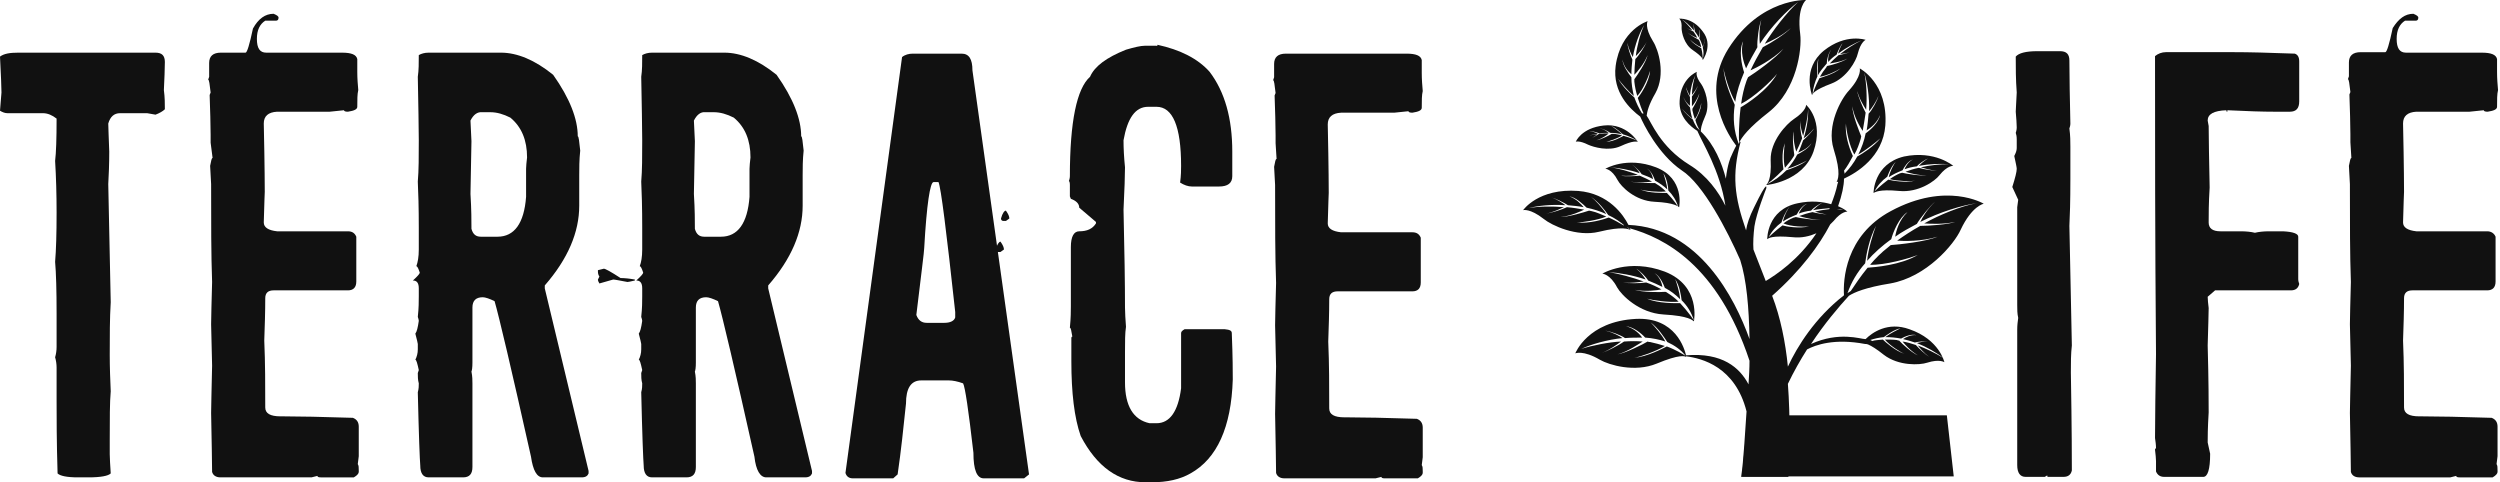 <?xml version="1.0" encoding="utf-8"?>
<!-- Generator: Adobe Illustrator 22.1.0, SVG Export Plug-In . SVG Version: 6.00 Build 0)  -->
<!DOCTYPE svg PUBLIC "-//W3C//DTD SVG 1.1//EN" "http://www.w3.org/Graphics/SVG/1.1/DTD/svg11.dtd">
<svg version="1.1" id="レイヤー_1" xmlns="http://www.w3.org/2000/svg" xmlns:xlink="http://www.w3.org/1999/xlink" x="0px"
	 y="0px" viewBox="0 0 508 98" width="508" height="98" style="enable-background:new 0 0 508 98;" xml:space="preserve">
<style type="text/css">
	.st0{fill:#111111;}
</style>
<g>
	<path class="st0" d="M3.7,10.7h27.9c1.3,0,1.9,0.6,1.9,1.9c0,1.5-0.1,3.4-0.2,5.7c0.2,1.5,0.2,2.8,0.2,3.9
		c-0.4,0.4-1.1,0.8-1.9,1.1L29.9,23h-5.5c-1.2,0-2,0.7-2.4,2.1c0,0.8,0.1,2.7,0.2,5.7c0,2.6-0.1,4.8-0.2,6.6l0.5,24
		c-0.2,3.3-0.2,6.9-0.2,10.7c0,2.6,0.1,5.1,0.2,7.4c-0.2,2.3-0.2,5.6-0.2,9.9v2.9c0,0.9,0.1,2.2,0.2,3.9C22,96.7,20.5,97,18,97h-2.2
		c-2.2,0-3.6-0.3-4.1-0.8c-0.2-6.6-0.2-11.5-0.2-14.9v-6.6c0-0.7-0.1-1.4-0.3-2.1c0.2-0.7,0.3-1.4,0.3-2.1v-6.8
		c0-4.7-0.1-8.2-0.3-10.5c0.2-2.4,0.3-5.7,0.3-10c0-3.7-0.1-7.2-0.3-10.5c0.2-1.6,0.3-4.5,0.3-8.6C10.6,23.4,9.7,23,8.7,23H1.5
		c-0.5,0-1-0.2-1.5-0.5l0.3-3.7c0-0.9-0.1-3.4-0.3-7.3C0.8,10.9,2,10.7,3.7,10.7z"/>
	<path class="st0" d="M55.6,2.8c0.7,0.3,1,0.5,1,0.8c0,0.4-0.2,0.6-0.5,0.6h-2.2c-1.1,0.7-1.7,1.9-1.7,3.7c0,1.9,0.6,2.8,1.9,2.8
		h15.4c1.9,0,2.9,0.4,3.1,1.3v2.6c0,1.3,0.1,2.6,0.2,3.7c-0.2,0.8-0.2,2-0.2,3.4c0,0.5-0.6,0.8-1.9,1c-0.5,0-0.8-0.1-0.8-0.3
		L67,22.7H56.3c-1.8,0.1-2.7,0.9-2.7,2.4c0.2,9,0.2,13.7,0.2,13.9c0,0.1-0.1,2.2-0.2,6.2c0,1,0.9,1.6,2.7,1.8h14.4
		c0.9,0,1.4,0.4,1.7,1.1v9.1c0,1.2-0.6,1.8-1.7,1.8H55.6c-1.1,0-1.7,0.5-1.7,1.6c0,2.8-0.1,5.7-0.2,8.6c0.2,4.6,0.2,9.1,0.2,13.6
		c0,1.2,1,1.8,3.1,1.8h0.5c3.2,0,7.9,0.1,14.2,0.3c0.8,0.3,1.2,0.9,1.2,1.8v6l-0.2,1.6c0.2,0.3,0.2,0.7,0.2,1.3v0.3
		c0,0.3-0.3,0.7-1,1.1h-6.7c-0.5,0-0.7-0.1-0.7-0.3L63.3,97H44.8c-0.9,0-1.5-0.4-1.7-1.1c0-2.1-0.1-6.1-0.2-12
		c0-1.4,0.1-4.6,0.2-9.6l-0.2-8.4c0-1.6,0.1-4.5,0.2-8.6c-0.2-5.5-0.2-12.1-0.2-19.9l-0.2-3.7c0.2-1,0.3-1.6,0.5-1.6L42.8,29v-1.6
		c0-2.2-0.1-4.9-0.2-8.1l0.2-0.5c-0.2-1.7-0.3-2.6-0.5-2.6l0.2-0.6v-2.8c0-1.4,0.8-2.1,2.4-2.1h5c0.3,0,0.8-1.6,1.5-4.9
		C52.5,3.8,53.9,2.8,55.6,2.8z"/>
	<path class="st0" d="M87.1,10.7h14.7c3.3,0,6.9,1.5,10.6,4.5c3.4,4.8,5,9,5,12.5c0.2,0,0.3,1,0.5,2.9c-0.2,1.9-0.2,3.6-0.2,5v6.2
		c0,5.4-2.3,10.8-7,16.2v0.6l8.9,37.1v0.5c-0.2,0.5-0.6,0.8-1.4,0.8h-7.9c-1.2,0-2-1.4-2.4-4.2c-4-17.9-6.5-28.5-7.4-31.6
		c-1-0.5-1.9-0.8-2.4-0.8c-1.4,0-2.1,0.7-2.1,2.1v11.2c0,1-0.1,1.6-0.2,1.8c0.2,1,0.2,1.8,0.2,2.4v17c0,1.4-0.6,2.1-1.9,2.1h-7
		c-1.1,0-1.7-0.8-1.7-2.4c-0.1-1.2-0.3-6.1-0.5-14.9c0.2-0.7,0.2-1.3,0.2-1.8c-0.2-0.7-0.2-1.4-0.2-2.1l0.2-0.6
		c-0.3-1.4-0.5-2.1-0.7-2.1c0.3-0.6,0.5-1.3,0.5-2.1v-1.1c0-0.2-0.2-0.9-0.5-2.1c0.3-0.4,0.5-1.2,0.7-2.6c0-0.2-0.1-0.5-0.2-0.8
		c0.2-1.8,0.2-3.2,0.2-4.2v-1.6c0-1.1-0.4-1.6-1.2-1.6c1-0.9,1.4-1.4,1.4-1.6c-0.3-0.9-0.5-1.3-0.7-1.3c0.3-0.8,0.5-1.9,0.5-3.4
		v-4.4c0-4.2-0.1-7.3-0.2-9.4c0.2-2.3,0.2-5.1,0.2-8.4c0-2.7-0.1-7-0.2-12.9c0.2-1.3,0.2-2.8,0.2-4.4C85.6,10.9,86.3,10.7,87.1,10.7
		z M95.6,24.5l0.2,4.2c0,1-0.1,4.5-0.2,10.7c0.2,3.2,0.2,5.6,0.2,7.1c0.3,1.1,0.9,1.6,1.9,1.6h3.4c3.4,0,5.4-2.7,5.8-8.1v-5.7
		c0-0.6,0.1-1.4,0.2-2.3c0-3.5-1.1-6.2-3.4-8.1c-1.4-0.7-2.7-1.1-4.1-1.1H98C97,22.7,96.2,23.3,95.6,24.5z"/>
	<path class="st0" d="M122.7,54.6c0.3,0,1.4,0.6,3.4,1.9c0.8,0,1.8,0.1,2.9,0.3V57c-0.9,0.2-1.3,0.3-1.5,0.3
		c-1.6-0.3-2.6-0.5-2.9-0.5l-2.8,0.8c-0.2-0.3-0.3-0.6-0.3-0.8l0.3-0.6c-0.2-0.3-0.3-0.6-0.3-1v-0.3L122.7,54.6z M132.5,10.7h14.7
		c3.3,0,6.9,1.5,10.6,4.5c3.4,4.8,5,9,5,12.5c0.2,0,0.3,1,0.5,2.9c-0.2,1.9-0.2,3.6-0.2,5v6.2c0,5.4-2.3,10.8-7,16.2v0.6l8.9,37.1
		v0.5c-0.2,0.5-0.6,0.8-1.4,0.8h-7.9c-1.2,0-2.1-1.4-2.4-4.2c-4-17.9-6.5-28.5-7.4-31.6c-1-0.5-1.9-0.8-2.4-0.8
		c-1.4,0-2.1,0.7-2.1,2.1v11.2c0,1-0.1,1.6-0.2,1.8c0.2,1,0.2,1.8,0.2,2.4v17c0,1.4-0.6,2.1-1.9,2.1h-7c-1.1,0-1.7-0.8-1.7-2.4
		c-0.1-1.2-0.3-6.1-0.5-14.9c0.2-0.7,0.2-1.3,0.2-1.8c-0.2-0.7-0.2-1.4-0.2-2.1l0.2-0.6c-0.3-1.4-0.5-2.1-0.7-2.1
		c0.3-0.6,0.5-1.3,0.5-2.1v-1.1c0-0.2-0.2-0.9-0.5-2.1c0.3-0.4,0.5-1.2,0.7-2.6c0-0.2-0.1-0.5-0.2-0.8c0.2-1.8,0.2-3.2,0.2-4.2v-1.6
		c0-1.1-0.4-1.6-1.2-1.6c1-0.9,1.4-1.4,1.4-1.6c-0.3-0.9-0.5-1.3-0.7-1.3c0.3-0.8,0.5-1.9,0.5-3.4v-4.4c0-4.2-0.1-7.3-0.2-9.4
		c0.2-2.3,0.2-5.1,0.2-8.4c0-2.7-0.1-7-0.2-12.9c0.2-1.3,0.2-2.8,0.2-4.4C131,10.9,131.7,10.7,132.5,10.7z M141,24.5l0.2,4.2
		c0,1-0.1,4.5-0.2,10.7c0.2,3.2,0.2,5.6,0.2,7.1c0.3,1.1,0.9,1.6,1.9,1.6h3.4c3.4,0,5.4-2.7,5.8-8.1v-5.7c0-0.6,0.1-1.4,0.2-2.3
		c0-3.5-1.1-6.2-3.4-8.1c-1.4-0.7-2.7-1.1-4.1-1.1h-1.7C142.4,22.7,141.6,23.3,141,24.5z"/>
	<path class="st0" d="M185.5,10.9h9.9c1.5,0,2.2,1.1,2.2,3.4l11.5,82.1l-1,0.8h-8.2c-1.4,0-2.1-1.7-2.1-5.2
		c-1-8.7-1.7-13.4-2.1-14.1c-1.1-0.4-2.1-0.6-2.9-0.6h-5.6c-2.1,0-3.1,1.6-3.1,4.7c-0.5,4.8-1,9.6-1.7,14.4l-0.9,0.8h-8.2
		c-0.8,0-1.3-0.4-1.5-1.1l11.5-84.5C183.9,11.1,184.7,10.9,185.5,10.9z M186.2,64c0.4,1.1,1.1,1.6,2.1,1.6h3.6c1.2,0,2-0.4,2.2-1.1
		v-1.1c-1.8-16.5-2.9-25.3-3.4-26.4h-1c-0.7,0-1.4,4.5-1.9,13.4C187.8,51.1,187.2,55.6,186.2,64z M203.3,49.1
		c0.5,0.7,0.7,1.2,0.7,1.6l-0.7,0.5h-0.5c-0.3,0-0.5-0.2-0.5-0.5C202.6,49.7,203,49.1,203.3,49.1z M204.4,42.8
		c0.5,0.7,0.7,1.2,0.7,1.6l-0.7,0.5h-0.5c-0.3,0-0.5-0.2-0.5-0.5C203.7,43.3,204.1,42.8,204.4,42.8z"/>
	<path class="st0" d="M235.2,9.1c4.6,1,8.2,2.8,10.6,5.5c3.1,4.1,4.6,9.5,4.6,16.2v5c0,1.4-0.9,2.1-2.7,2.1h-5.5
		c-0.8,0-1.6-0.3-2.4-0.8c0.2-1.5,0.2-2.6,0.2-3.4c0-8-1.7-12-5-12h-1.7c-2.6,0-4.2,2.3-5,6.8c0,1.7,0.1,3.5,0.3,5.5
		c0,1.6-0.1,4.5-0.3,8.6c0.2,8.5,0.3,15.1,0.3,19.9c0,1.1,0.1,2.4,0.2,3.9c-0.2,1.3-0.2,3-0.2,5.2v6.1c0,4.8,1.7,7.6,5,8.3h1.4
		c2.7,0,4.4-2.4,5-7.1V67.7c0-0.3,0.2-0.5,0.7-0.8h8.2c1,0.1,1.4,0.3,1.4,0.8c0.2,4.9,0.2,8,0.2,9.4c-0.3,9.7-3.2,16.1-8.6,19.1
		c-2.1,1.2-4.7,1.8-7.9,1.8h-1.2c-5.5,0-9.9-3.1-13.2-9.4c-1.3-3.7-1.9-8.8-1.9-15.2v-4.7c0-0.2,0.1-0.3,0.2-0.3
		c-0.2-1.2-0.3-1.8-0.5-1.8c0.2-2,0.2-3.5,0.2-4.4v-12c0-2.1,0.6-3.2,1.7-3.2c1.6,0,2.7-0.5,3.4-1.6v-0.3l-3.4-2.9
		c0-0.8-0.6-1.4-1.7-1.8l-0.2-0.5v-2.3c0-0.5-0.1-0.8-0.2-0.8c0.2-0.6,0.2-0.9,0.2-1c0-11.1,1.4-17.8,4.1-20.2
		c0.9-2.1,3.3-3.9,7.3-5.5c1.7-0.5,3-0.8,3.8-0.8h2.4C235.1,9.4,235.2,9.3,235.2,9.1z"/>
	<path class="st0" d="M414,10.4h4.6c1.3,0,1.9,0.6,1.9,1.9c0,3.6,0.1,7.8,0.2,12.8c0,0.4-0.1,0.7-0.2,1c0.2,1.5,0.2,2.7,0.2,3.7v6.6
		c0,4.5-0.1,7.6-0.2,9.5l0.5,24.3c-0.2,1.7-0.2,3.5-0.2,5.5c0.2,11.6,0.2,18.2,0.2,19.9c-0.2,0.9-0.8,1.3-1.7,1.3h-3.1
		c-0.2,0-0.2-0.1-0.2-0.3l-0.5,0.3h-3.9c-1.1,0-1.7-0.8-1.7-2.4V67c0-0.9,0.1-1.7,0.2-2.4c-0.2-0.9-0.2-1.7-0.2-2.6V42.1l0.2-1.5
		l-1.2-2.6c0.6-1.9,0.9-3.1,0.9-3.7c0-0.3-0.2-1.2-0.5-2.6c0.3-0.6,0.5-1.1,0.5-1.6v-1.8c0-0.6-0.1-1-0.2-1.3c0.2-0.6,0.2-1,0.2-1.1
		c0-0.8-0.1-1.9-0.2-3.2c0-0.4,0.1-1.7,0.2-3.9c-0.2-2.6-0.2-5.1-0.2-7.3C410.2,10.8,411.6,10.4,414,10.4z"/>
	<path class="st0" d="M440.1,10.6H454c2.9,0,7,0.1,12.3,0.3c0.6,0.2,0.9,0.7,0.9,1.6v8.1c0,1.4-0.6,2.1-1.9,2.1h-3.1
		c-2.4,0-5.6-0.1-9.6-0.3v0.3c-0.2,0-0.2-0.1-0.2-0.3c-2.6,0.1-3.8,0.8-3.8,2.1l0.2,1.1c0,2.7,0.1,6.9,0.2,12.5
		c-0.2,3.2-0.2,5.6-0.2,7.1c0,1.2,0.8,1.8,2.4,1.8h4.1c1.1,0,2.1,0.1,2.9,0.3c0.8-0.2,1.8-0.3,2.9-0.3h2.8c2.1,0.1,3.1,0.5,3.1,1.1
		v8.6c0,0.4,0.1,0.7,0.2,1c-0.2,0.9-0.8,1.3-1.7,1.3h-15.4l-1.5,1.3c0,0.6,0.1,1.4,0.2,2.3c0,1.2-0.1,3.7-0.2,7.6
		c0.2,7.3,0.2,11.9,0.2,13.6c-0.2,3.2-0.2,5.2-0.2,6.1l0.5,2.3c0,3.2-0.5,4.7-1.4,4.7h-7.9c-0.9,0-1.4-0.4-1.7-1.1v-2.1
		c0-0.6-0.1-1.4-0.2-2.3c0-0.2,0.1-0.3,0.2-0.3c0-0.7-0.1-1.4-0.2-2.1c0-4.3,0.1-10,0.2-17c-0.2-23.9-0.2-44.1-0.2-60.6
		C438.5,10.9,439.3,10.6,440.1,10.6z"/>
	<path class="st0" d="M490.4,2.8c0.7,0.3,1,0.5,1,0.8c0,0.4-0.2,0.6-0.5,0.6h-2.2c-1.1,0.7-1.7,1.9-1.7,3.7c0,1.9,0.6,2.8,1.9,2.8
		h15.4c1.9,0,2.9,0.4,3.1,1.3v2.6c0,1.3,0.1,2.6,0.2,3.7c-0.2,0.8-0.2,2-0.2,3.4c0,0.5-0.6,0.8-1.9,1c-0.5,0-0.8-0.1-0.8-0.3
		l-2.9,0.3H491c-1.8,0.1-2.7,0.9-2.7,2.4c0.2,9,0.2,13.7,0.2,13.9c0,0.1-0.1,2.2-0.2,6.2c0,1,0.9,1.6,2.7,1.8h14.4
		c0.8,0,1.4,0.4,1.7,1.1v9.1c0,1.2-0.6,1.8-1.7,1.8h-15.2c-1.1,0-1.7,0.5-1.7,1.6c0,2.8-0.1,5.7-0.2,8.6c0.2,4.6,0.2,9.1,0.2,13.6
		c0,1.2,1,1.8,3.1,1.8h0.5c3.2,0,7.9,0.1,14.2,0.3c0.8,0.3,1.2,0.9,1.2,1.8v6l-0.2,1.6c0.2,0.3,0.2,0.7,0.2,1.3v0.3
		c0,0.3-0.3,0.7-1,1.1h-6.7c-0.5,0-0.7-0.1-0.7-0.3l-1.2,0.3h-18.5c-0.9,0-1.5-0.4-1.7-1.1c0-2.1-0.1-6.1-0.2-12
		c0-1.4,0.1-4.6,0.2-9.6l-0.2-8.4c0-1.6,0.1-4.5,0.2-8.6c-0.2-5.5-0.2-12.1-0.2-19.9l-0.2-3.7c0.2-1,0.3-1.6,0.5-1.6l-0.2-3.2v-1.6
		c0-2.2-0.1-4.9-0.2-8.1l0.2-0.5c-0.2-1.7-0.3-2.6-0.5-2.6l0.2-0.6v-2.8c0-1.4,0.8-2.1,2.4-2.1h5c0.3,0,0.8-1.6,1.5-4.9
		C487.4,3.8,488.7,2.8,490.4,2.8z"/>
</g>
<g>
	<path class="st0" d="M384.2,42.9c-9.3,5-9.7,14.1-9.5,17.1c-5.9,4.6-9.5,10.4-11.4,14.5c-0.5-5-1.5-10-3.2-14.4
		c5.9-5.2,9.6-10.3,11.8-14.5c0.3-0.3,0.5-0.5,0.7-0.7c1.6-2,2.8-1.9,2.8-1.9s-0.7-0.6-1.9-1.1c0.8-2.3,1.2-4.2,1.2-5.6
		c2.6-1.2,7.9-4.4,8.4-10.8c0.6-8.6-5.2-11.6-5.2-11.6s0.5,1.5-2.2,4.5c-1.6,1.7-4.6,7.1-3.1,11.9c1.6,5.1,0.8,6.2,0.6,6.7
		c0,0,0.1,0,0.3-0.1c0,0.1,0,0.3-0.1,0.4c-0.3,1.5-0.8,2.9-1.3,4.2c-1.7-0.5-4-0.8-6.8-0.2c-6.3,1.3-6.2,7.3-6.2,7.3
		c0.3-0.2,0.9-0.8,5.2-0.4c1.8,0.2,3.4-0.2,4.8-0.8c-3.7,5.5-8.3,8.5-10.3,9.7c-0.9-2.4-1.8-4.5-2.5-6.4c-0.1-1.4,0-3,0.2-4.7
		c0.4-2.7,2.4-7.7,2.4-7.7s0.5-2.3-2.5,3.9c-0.9,1.8-1.4,3.3-1.6,4.6c-2.4-6.9-2.9-11.3-1.1-18c-0.1,0-0.2,0.1-0.3,0.2
		c0.5-1.1,1.9-3,6-6.2c5.7-4.5,6.8-12.8,6.4-15.9C365.1,1.4,367,0,367,0s-9.3-0.4-15.8,9.9c-5.8,9.3,0.3,18,1.6,19.7
		c-0.5,0.9-1,2.1-1,2.1c-0.1,0.1-0.8,1.8-1.1,4.6c-0.8-3.1-2.3-6.9-5.1-9.6c0-0.5,0.1-1.3,0.9-3.1c1.1-2.4-0.1-5.5-0.8-6.5
		c-1.3-1.7-0.9-2.5-0.9-2.5s-3.3,1.3-3.5,5.9c-0.2,3.3,2.2,5.2,3.6,6.1c1,2.4,4.6,8,5.7,15.2c-1.4-2.8-3.7-6.1-7.3-8.3
		c-6-3.7-7.8-8.8-8.7-10c0.1-0.8,0.4-2.2,1.8-4.6c2.1-3.8,0.6-8.8-0.5-10.5c-1.8-2.9-1.1-4.1-1.1-4.1s-5.5,1.7-6.5,9.1
		c-0.7,5.4,3,8.8,5,10.3c0.6,1.4,3.6,7.6,8.4,10.9c4.4,2.8,9.3,12.3,11.9,18.2c1.3,4,1.8,9.8,1.9,16.1c-3-8.4-10.3-22.6-24.6-23.2
		c-1-2-4-6.4-10.2-6.9c-8.1-0.6-11.2,3.9-11.2,3.9s1.4-0.4,4.2,1.8c1.6,1.3,6.7,3.7,11.2,2.6c4.9-1.2,6-0.5,6.4-0.4
		c0,0,0-0.1-0.1-0.3c6.8,1.9,17.8,7.3,24.3,26.9c0,1.6-0.1,3.2-0.2,4.8c-1.8-3.4-5.3-6.5-12.7-5.9c-0.3-1.3-2.1-7.8-10.2-7.4
		c-9.8,0.5-12.3,7-12.3,7s1.6-0.7,5,1.3c1.9,1.1,7.1,2.6,11.5,0.8c4.8-2,5.7-1.5,6-1.4c0,0,0,0,0-0.1c3.2,0.4,10,2.1,12.3,11.2
		c-0.3,4.1-0.6,10.1-1.1,13.3h9.6c0.3-4.1,0.4-12.4-0.1-18.9c1.2-2.5,2.5-4.8,3.9-7c1.7-0.9,5.5-2.3,11.8-1.1c0.2,0,0.4,0,0.6,0.1
		c0.7,0.3,1.7,0.9,3.2,2.1c3,2.3,7.3,2.1,8.8,1.6c2.5-0.8,3.5-0.1,3.5-0.1s-1-4.6-7.1-6.7c-4.4-1.6-7.6,0.7-8.9,2H379
		c-0.9,0-5.3-1.6-11,1c2.7-4.1,5.6-7.5,7.7-9.8c1.1-0.7,3.4-1.7,8.4-2.5c7.4-1.3,13-8,14.3-10.9c2.3-4.9,4.7-5.3,4.7-5.3
		S395.5,36.8,384.2,42.9L384.2,42.9z M375.1,25.1c0,1.2,0.7,4.6,1.7,6.3c0.6-1,1-2.2,1.3-3.2c0-0.2,0.1-0.3,0.1-0.5
		c-0.4-1-1.8-4.4-1.8-6.1c0.3,2.2,1.7,4.4,2.1,5c0.2-1.1,0.4-2.4,0.6-3.7c-0.6-1.1-1.6-3.4-1.7-4.4c0.4,1.6,1.3,3,1.8,3.8
		c0.2-2.3,0.1-5.5-0.4-7.6c0.6,1.9,1.1,5,1,7.9c0.5-0.6,1.4-1.8,1.9-3.1c-0.2,0.9-1.3,2.9-2,3.6c-0.1,1.1-0.2,2.3-0.4,3.4
		c0.8-0.5,2.2-1.6,2.7-3.1c-0.2,1.4-1.9,3-2.9,3.7c-0.3,1.5-0.8,2.9-1.5,4.3c1.6-0.9,3.7-2.6,4.5-3.3c-1.4,1.7-3.6,3.1-4.7,3.7
		c-0.7,1.3-1.6,2.5-2.6,3.5c0-0.2,0-0.4-0.1-0.6c0.6-0.8,1.2-1.8,1.8-3C376.2,31.1,374.8,27.9,375.1,25.1L375.1,25.1z M373.3,42.5
		c0.5,0,0.9,0,1.2,0.1C374.1,42.6,373.7,42.6,373.3,42.5C373.3,42.6,373.3,42.5,373.3,42.5L373.3,42.5z M367.6,46
		c-2,0.5-4.8,0-5.4-0.2c-1.6,1.2-2.8,2.4-2.8,2.4c0.6-1.2,1.5-2.2,2.6-3c0.2-0.7,0.8-2.2,1.7-3.3c-0.4,0.5-1.2,2-1.4,3.1
		c0.9-0.6,1.8-1,2.8-1.4c0.3-0.6,1.1-1.9,2.1-2.2c-1,0.5-1.5,1.5-1.7,2c0.8-0.3,1.6-0.5,2.5-0.6c0.4-0.5,1.7-1.4,2.3-1.6
		c-0.9,0.5-1.6,1.2-1.9,1.5c1.1-0.2,2.3-0.3,3.4-0.4c0,0.1-0.1,0.1-0.1,0.2c-1,0.1-2.1,0.3-2.9,0.5c0.5,0.2,1.5,0.4,2.4,0.6l0,0
		c-0.9-0.1-2.2-0.3-2.9-0.5c-1,0.2-1.9,0.5-2.7,0.8c0.6,0.2,2.6,0.8,4.3,0.7c-1.3,0.2-4.2-0.3-5-0.5c-0.1,0-0.2,0.1-0.4,0.1
		c-0.7,0.3-1.5,0.7-2.1,1.2C364,46.1,366.7,46.1,367.6,46L367.6,46z M352.5,21.3c-0.7-1.5-2.1-4.7-2.3-7.5c0.2,1.4,1.2,4.8,2.4,6.9
		c0.3-2.1,1-4.1,1.8-6c-0.5-1.5-1.1-4.5-0.2-6.3c-0.6,2.1,0.1,4.3,0.6,5.5c0.7-1.5,1.5-2.9,2.3-4.3c-0.1-1.3,0.3-4.4,0.8-5.6
		c-0.5,1.9-0.4,4-0.3,4.9c2.3-3.5,5.5-6.8,7.8-8.5c-2.3,2.1-5.1,5.7-6.8,8.5c1.2-0.5,3.5-1.6,5.3-3.2c-1,1.1-4.1,3.1-5.7,3.9
		c-1,1.7-1.8,3.2-2.5,4.7c1.1-0.5,4.4-2.1,6.7-4.4c-1.5,1.9-5.9,5-7.2,5.8c-0.1,0.2-0.2,0.5-0.3,0.7c-0.5,1.4-0.9,3.1-1.1,4.7
		c2.6-1.3,6.2-4.7,7.3-6.1c-1.9,3.4-6.3,6.2-7.4,6.8c-0.4,3.3-0.4,6.3-0.3,7.3c0,0,0,0.1-0.1,0.1C352.3,26.6,352.1,24,352.5,21.3
		L352.5,21.3z M345.4,26.5c-0.2-0.2-0.4-0.4-0.6-0.6c-0.3-0.5-0.6-1-0.8-1.6c-0.5-0.4-1.6-1.3-2.2-2.2c0.3,0.4,1.4,1.5,2.1,2
		c-0.3-0.8-0.4-1.6-0.5-2.3c-0.4-0.4-1.2-1.4-1.3-2.1c0.2,0.8,0.9,1.5,1.3,1.8c0-0.6,0-1.2,0-1.8c-0.3-0.4-0.8-1.6-0.8-2
		c0.2,0.7,0.6,1.4,0.8,1.8c0.1-1.6,0.6-3.2,1.1-4.2c-0.4,1.1-0.7,2.8-0.7,4c0.3-0.4,0.9-1.1,1.2-1.9c-0.1,0.5-0.8,1.7-1.2,2.2
		c0,0.7,0,1.4,0,2c0.3-0.3,1.1-1.4,1.5-2.6c-0.1,0.9-1.1,2.6-1.4,3.1c0,0.1,0,0.2,0,0.3c0.1,0.6,0.3,1.2,0.5,1.8
		c0.7-0.9,1.2-2.6,1.3-3.3c0,1.5-1,3.1-1.2,3.5C344.7,25.2,345.1,26,345.4,26.5L345.4,26.5z M333.7,23.1c-0.7-1.1-1.2-2.2-1.6-3.3
		c-0.8-0.7-2.4-2.2-3.3-3.8c0.5,0.7,2,2.5,3.2,3.5c-0.3-1.3-0.5-2.5-0.5-3.8c-0.6-0.8-1.8-2.4-1.8-3.6c0.2,1.4,1.2,2.5,1.8,3
		c0-1,0.1-2,0.2-3c-0.4-0.8-1-2.6-1-3.4c0.2,1.2,0.8,2.4,1.1,2.9c0.4-2.5,1.4-5.1,2.3-6.5c-0.8,1.7-1.5,4.4-1.7,6.3
		c0.6-0.6,1.6-1.7,2.2-2.9c-0.3,0.8-1.5,2.7-2.3,3.5c-0.1,1.2-0.2,2.2-0.2,3.2c0.5-0.5,2-2.2,2.7-4c-0.3,1.4-2.1,4.1-2.7,4.9
		c0,0.2,0,0.3,0,0.5c0.1,0.9,0.3,2,0.6,2.9c1.2-1.3,2.3-4,2.6-5.1c-0.2,2.3-2,4.9-2.5,5.5c0.4,1.2,0.8,2.4,1.2,3.2
		C333.9,23,333.8,23,333.7,23.1L333.7,23.1z M329.9,45.8c-0.8-0.5-1.9-1.1-3-1.6c-0.8,0.3-3.9,1.3-6.5,1c1.2,0,4.4-0.5,6-1.2
		c-1-0.4-2-0.9-3-1.1c-0.2,0-0.3-0.1-0.5-0.1c-0.9,0.3-4.2,1.3-5.8,1.3c2.1-0.2,4.2-1.2,4.8-1.5c-1.1-0.2-2.3-0.4-3.5-0.5
		c-1,0.5-3.3,1.2-4.2,1.3c1.5-0.3,2.9-1,3.6-1.3c-2.2-0.2-5.2-0.2-7.2,0.2c1.8-0.5,4.7-0.8,7.5-0.6c-0.5-0.4-1.7-1.2-2.9-1.6
		c0.8,0.2,2.7,1.1,3.4,1.6c1.1,0.1,2.2,0.2,3.2,0.4c-0.5-0.6-1.5-1.7-2.9-2.2c1.3,0.2,2.8,1.6,3.5,2.3c1.4,0.3,2.7,0.7,4,1.3
		c-0.8-1.3-2.4-3-3.1-3.5c1.6,1.1,2.9,2.8,3.5,3.7c1.3,0.6,2.5,1.4,3.5,2.3C330.2,45.8,330,45.7,329.9,45.8L329.9,45.8z M330.6,46.2
		c0.1,0,0.2,0.1,0.3,0.1c0.1,0.1,0.2,0.2,0.3,0.3C331.2,46.6,331,46.5,330.6,46.2L330.6,46.2z M342.5,72.3c-0.5-0.3-1.9-1.2-3.8-1.9
		c-0.8,0.4-4,2.1-6.6,2.3c1.2-0.2,4.4-1.3,6.2-2.4c-1-0.3-2-0.6-3-0.8c-0.2,0-0.3,0-0.5-0.1c-1,0.6-4.4,2.3-6.1,2.6
		c2.2-0.6,4.4-2.2,5.1-2.6c-1.1-0.1-2.4-0.1-3.8,0c-1.1,0.8-3.5,2-4.5,2.3c1.6-0.6,3.1-1.7,3.9-2.3c-2.4,0.1-5.9,0.8-8.1,1.5
		c1.9-0.9,5.3-1.9,8.4-2.2c-0.6-0.4-2-1.2-3.5-1.5c1,0.1,3.2,0.9,4,1.5c1.2-0.1,2.4-0.1,3.5-0.1c-0.5-0.7-1.6-1.9-3.3-2.3
		c1.5,0.1,3.2,1.5,3.9,2.3c1.5,0.1,2.9,0.4,4.1,0.8c-0.7-1.4-2.3-3.2-3-3.9c1.6,1.2,2.8,3.1,3.4,4C340.3,70.2,341.6,71.1,342.5,72.3
		L342.5,72.3L342.5,72.3z M382.8,68.5c0.7-0.5,2-1.5,3.4-1.8c-0.6,0.3-2.2,1.1-3.1,1.8c1.1,0,2.1,0.1,3.2,0.3c0.7-0.4,2.1-1,3.1-0.7
		c-1.1-0.1-2.1,0.4-2.7,0.8c0.8,0.2,1.6,0.4,2.4,0.7c0.7-0.2,2.2-0.3,2.9-0.2c-1-0.1-2,0.2-2.5,0.3c2,0.8,4.1,2,5.3,3
		c-1.4-0.9-3.5-1.9-5.1-2.5c0.4,0.5,1.3,1.6,2.3,2.3c-0.7-0.4-2.1-1.7-2.7-2.4c-0.9-0.3-1.9-0.6-2.7-0.7c0.4,0.5,1.6,1.9,3.1,2.8
		c-1.2-0.5-3.3-2.4-3.8-3c-0.1,0-0.3,0-0.4-0.1c-0.8-0.1-1.6-0.1-2.5-0.1c1,1.2,3.2,2.6,4,2.9c-1.9-0.6-3.9-2.4-4.4-2.9
		c-0.8,0.1-1.6,0.1-2.2,0.3c-0.1-0.1-0.2-0.2-0.4-0.2C380.9,68.8,381.8,68.6,382.8,68.5L382.8,68.5z M391,45.4
		c1.4,0.1,3.9,0.2,6.3-0.3c-1.4,0.5-5.2,0.8-7.1,0.8c-1.8,1-3.3,2-4.7,3c1.2,0.1,5,0.2,8.2-0.8c-2.3,1-7.9,1.6-9.5,1.7
		c-0.2,0.2-0.4,0.3-0.6,0.5c-1.3,1-2.5,2.2-3.6,3.5c3,0.1,8-1.3,9.7-2c-3.5,2.1-8.8,2.5-10.2,2.6c-1.4,1.7-2.6,3.5-3.4,4.7
		c-0.2,0.2-0.5,0.3-0.7,0.5c0.8-2.3,2-4.3,3.6-6.1c0.2-1.6,0.8-5,2.2-7.6c-0.5,1.3-1.6,4.7-1.8,7.1c1.4-1.6,3.1-3.1,4.9-4.4
		c0.4-1.5,1.6-4.4,3.3-5.5c-1.7,1.6-2.3,3.8-2.5,5c1.4-1,2.9-1.8,4.4-2.6c0.7-1.2,2.7-3.7,3.7-4.5c-1.5,1.4-2.6,3.2-3,4.1
		c3.9-2,8.5-3.4,11.4-3.8C398.4,41.9,394,43.7,391,45.4L391,45.4z"/>
	<path class="st0" d="M373.4,36.6c0,0,0.1-0.1,0.3-0.3v0.1C373.6,36.5,373.5,36.5,373.4,36.6L373.4,36.6z"/>
	<path class="st0" d="M342.6,72.4L342.6,72.4C342.6,72.3,342.6,72.3,342.6,72.4L342.6,72.4L342.6,72.4z"/>
	<path class="st0" d="M364.5,24.2c-1.5,1-4.8,4.5-4.7,8.3c0.2,4.1-0.7,4.8-0.9,5.1c0,0,7.4-0.6,9.6-6.8c2.2-6.3-1.5-9.5-1.5-9.5
		S367.1,22.5,364.5,24.2L364.5,24.2z M367.4,22.1c0.1,1.5-0.2,3.9-0.9,6c0.5-0.3,1.4-1.1,2.1-2c-0.3,0.6-1.6,1.9-2.2,2.4
		c-0.3,0.8-0.6,1.7-1,2.5c0.7-0.3,1.9-0.8,2.7-1.9c-0.5,1-2.1,1.9-2.9,2.3c-0.5,1-1.2,2-2,2.9c1.4-0.4,3.3-1.3,4-1.7
		c-1.3,1-3.3,1.7-4.2,2c-1.1,1.1-2.4,2.1-3.9,2.8c0,0,1.7-1.3,3.3-3c-0.1-0.7-0.5-3.3,0.3-5.3c-0.2,0.9-0.4,3.5,0,5
		c0.6-0.7,1.2-1.4,1.7-2.2c0.1-0.1,0.1-0.2,0.2-0.4c-0.1-0.8-0.5-3.6-0.1-4.8c-0.2,1.7,0.3,3.5,0.5,4.1c0.4-0.8,0.8-1.7,1.2-2.7
		c-0.3-0.9-0.5-2.8-0.4-3.6c0,1.2,0.4,2.5,0.6,3.1C366.8,26.2,367.4,23.8,367.4,22.1L367.4,22.1z"/>
	<path class="st0" d="M326.2,34.3c0,0,1.3,0,2.5,2.3c0.7,1.3,3.5,4.2,7.5,4.4c4.2,0.2,4.8,1,5,1.1c0,0,1.2-5.8-4.7-8.1
		C330.5,31.7,326.2,34.3,326.2,34.3L326.2,34.3z M333.6,35.4c0.8,0.3,1.6,0.6,2.3,1c-0.1-0.6-0.4-1.6-1.3-2.2
		c0.9,0.5,1.5,1.8,1.7,2.5c0.9,0.5,1.8,1.1,2.5,1.8c-0.1-1.1-0.6-2.7-0.8-3.3c0.7,1.1,1,2.7,1,3.5c0.9,0.9,1.6,2,2,3.3
		c0,0-0.9-1.4-2.3-2.8c-0.7,0-3.6,0.1-5.4-0.7c0.9,0.3,3.6,0.6,5.2,0.4c-0.6-0.6-1.2-1.1-1.9-1.5c-0.1-0.1-0.2-0.1-0.3-0.2
		c-0.9,0-3.8,0-5-0.3c1.7,0.3,3.7,0.1,4.4,0c-0.7-0.4-1.6-0.8-2.5-1.2c-1,0.1-3,0.2-3.8,0c1.3,0.1,2.7,0,3.4-0.2
		c-1.6-0.6-3.9-1.3-5.6-1.5c1.6,0.1,4,0.5,6,1.2c-0.2-0.4-0.8-1.2-1.6-1.8C332.2,33.8,333.3,34.9,333.6,35.4L333.6,35.4z"/>
	<path class="st0" d="M338,63.9c5.3,0.3,5.9,1.2,6.2,1.4c0,0,1.5-7.2-5.9-10.1c-7.4-2.8-12.7,0.4-12.7,0.4s1.6,0.1,3,2.8
		C329.5,60,333.1,63.6,338,63.9L338,63.9z M326.9,55.3c1.9,0.1,4.9,0.6,7.5,1.5c-0.3-0.5-1-1.5-1.9-2.2c0.7,0.4,2,1.7,2.4,2.4
		c1,0.4,1.9,0.8,2.9,1.3c-0.1-0.7-0.5-2-1.6-2.8c1.1,0.6,1.8,2.2,2.1,3c1.2,0.6,2.2,1.4,3.1,2.3c-0.1-1.4-0.7-3.3-1-4.1
		c0.9,1.4,1.2,3.4,1.3,4.3c1.2,1.2,2,2.5,2.5,4.1c0,0-1.2-1.8-2.8-3.5c-0.9,0-4.4,0.1-6.7-0.9c1.1,0.3,4.4,0.8,6.4,0.6
		c-0.7-0.7-1.5-1.3-2.3-1.8c-0.1-0.1-0.3-0.2-0.4-0.2c-1.1,0.1-4.7,0.1-6.2-0.4c2.1,0.4,4.6,0.1,5.4-0.1c-0.9-0.5-1.9-1-3.1-1.4
		c-1.2,0.2-3.7,0.2-4.7,0c1.6,0.2,3.3-0.1,4.2-0.2C331.8,56.4,328.9,55.6,326.9,55.3L326.9,55.3z"/>
	<path class="st0" d="M380.7,39.2c0.3-0.1,1-0.8,5.2-0.4c3.9,0.4,7.3-2,8.2-3.2c1.6-2,2.8-1.9,2.8-1.9s-3.7-3.2-10-1.9
		C380.7,33.3,380.7,39.2,380.7,39.2L380.7,39.2z M385.2,32.9c-0.4,0.5-1.2,2-1.4,3.1c0.9-0.6,1.8-1,2.8-1.4c0.3-0.6,1.1-1.9,2.1-2.2
		c-1,0.5-1.5,1.5-1.7,2c0.8-0.3,1.6-0.5,2.5-0.6c0.4-0.5,1.7-1.4,2.3-1.6c-0.9,0.5-1.6,1.2-1.9,1.5c2.2-0.4,4.6-0.5,6.2-0.3
		c-1.7-0.1-4.1,0.2-5.8,0.6c0.7,0.2,2,0.6,3.3,0.7c-0.8,0-2.8-0.3-3.7-0.6c-1,0.2-1.9,0.5-2.7,0.8c0.6,0.2,2.6,0.8,4.3,0.7
		c-1.3,0.2-4.2-0.3-5-0.5c-0.1,0-0.2,0.1-0.4,0.1c-0.7,0.3-1.4,0.7-2.1,1.2c1.5,0.4,4.2,0.5,5.2,0.3c-2,0.5-4.8,0-5.5-0.2
		c-1.6,1.2-2.8,2.4-2.8,2.4c0.6-1.2,1.5-2.2,2.6-3C383.7,35.4,384.2,33.9,385.2,32.9L385.2,32.9z"/>
	<path class="st0" d="M322.7,29.4c1.1,0.5,4.2,1.4,6.6,0.3c2.6-1.2,3.2-0.9,3.5-0.9c0,0-2.3-3.8-6.9-3.3s-5.7,3.3-5.7,3.3
		S320.9,28.5,322.7,29.4L322.7,29.4z M324.7,27.2c-0.3-0.2-1.1-0.5-1.8-0.6c0.5,0,1.6,0.3,2.1,0.5c0.6-0.1,1.2-0.1,1.9-0.1
		c-0.4-0.3-1-0.8-1.9-0.9c0.7,0,1.8,0.6,2.2,0.9c0.8,0,1.6,0.1,2.4,0.3c-0.6-0.6-1.7-1.4-2.2-1.7c1,0.4,1.9,1.3,2.4,1.7
		c1,0.3,2,0.7,2.9,1.3c0,0-1.3-0.6-2.8-1c-0.4,0.2-2,1.2-3.5,1.2c0.6-0.1,2.4-0.7,3.2-1.3c-0.6-0.1-1.2-0.3-1.8-0.3
		c-0.1,0-0.2,0-0.3,0c-0.5,0.3-2.2,1.2-3.1,1.3c1.1-0.3,2.2-1.1,2.5-1.4c-0.6,0-1.3,0-2,0.1c-0.5,0.4-1.7,1-2.2,1.2
		c0.8-0.3,1.5-0.8,1.9-1.1c-1.2,0.1-2.9,0.4-4,0.8C321.5,27.9,323.1,27.4,324.7,27.2L324.7,27.2z"/>
	<path class="st0" d="M372.1,17c3.2-1.2,5.1-4.7,5.4-6.1c0.6-2.4,1.6-2.8,1.6-2.8s-4-1.4-8.5,2.2c-4.5,3.7-2.4,9-2.4,9
		C368.3,19.1,368.6,18.3,372.1,17L372.1,17z M369.5,11.9c-0.1,0.6-0.2,2.3-0.1,3.4c0.5-0.9,1.1-1.6,1.8-2.4c0-0.7,0.3-2.1,0.9-2.8
		c-0.6,0.9-0.7,1.9-0.6,2.5c0.5-0.6,1.1-1.1,1.7-1.5c0.2-0.6,0.8-1.9,1.2-2.3c-0.5,0.8-0.8,1.7-0.9,2.1c1.6-1.2,3.5-2.2,4.8-2.7
		c-1.3,0.6-3.2,1.8-4.4,2.8c0.6-0.1,1.8-0.2,2.8-0.7c-0.6,0.3-2.3,0.8-3.1,0.9c-0.7,0.6-1.3,1.2-1.8,1.7c0.5-0.1,2.3-0.3,3.6-1
		c-1,0.7-3.4,1.4-4.1,1.5c-0.1,0.1-0.2,0.2-0.2,0.3c-0.5,0.6-0.9,1.2-1.3,1.9c1.4-0.2,3.5-1.2,4.2-1.7c-1.4,1.2-3.8,1.8-4.3,2
		c-0.9,1.7-1.4,3.3-1.4,3.3c0.1-1.3,0.5-2.6,1-3.7C369.2,14.7,369.1,13.2,369.5,11.9L369.5,11.9z"/>
	<path class="st0" d="M341.7,5.7c0,0.9,0.5,3.3,2.3,4.5c1.9,1.3,2,1.8,2,2c0,0,2.2-3,0-5.8c-2.1-2.9-4.8-2.6-4.8-2.6
		S341.8,4.1,341.7,5.7L341.7,5.7z M344.2,6.2c0-0.3,0-0.9-0.2-1.4c0.2,0.3,0.3,1.2,0.4,1.6c0.3,0.4,0.6,0.8,0.8,1.2
		c0.1-0.4,0.2-1,0-1.6c0.3,0.5,0.2,1.4,0.1,1.8c0.3,0.5,0.5,1.1,0.7,1.7c0.3-0.6,0.5-1.7,0.5-2.1c0,0.8-0.3,1.8-0.5,2.2
		c0.2,0.8,0.2,1.6,0,2.4c0,0,0-1.1-0.3-2.2c-0.3-0.2-1.7-0.9-2.3-1.8c0.3,0.4,1.5,1.3,2.3,1.6c-0.1-0.5-0.2-0.9-0.4-1.3
		c0-0.1-0.1-0.1-0.1-0.2c-0.4-0.2-1.8-1-2.3-1.5c0.7,0.6,1.7,1,2,1.1c-0.2-0.4-0.5-0.9-0.8-1.3c-0.5-0.2-1.4-0.7-1.8-1
		c0.5,0.4,1.3,0.7,1.6,0.8c-0.6-0.8-1.5-1.8-2.2-2.3C342.4,4.3,343.4,5.2,344.2,6.2L344.2,6.2z"/>
	<polygon class="st0" points="355.1,84.4 395.6,84.4 397,96.8 354,96.8 	"/>
</g>
<path class="st0" d="M270.4,10.9h15.4c1.9,0,2.9,0.4,3.1,1.3v2.6c0,1.3,0.1,2.6,0.2,3.7c-0.2,0.8-0.2,2-0.2,3.4c0,0.5-0.6,0.8-1.9,1
	c-0.5,0-0.8-0.1-0.8-0.3l-2.9,0.3h-10.8c-1.8,0.1-2.7,0.9-2.7,2.4c0.2,9,0.2,13.7,0.2,13.9c0,0.1-0.1,2.2-0.2,6.2
	c0,1,0.9,1.6,2.7,1.8H287c0.9,0,1.4,0.4,1.7,1.1v9.1c0,1.2-0.6,1.8-1.7,1.8h-15.2c-1.1,0-1.7,0.5-1.7,1.6c0,2.8-0.1,5.7-0.2,8.6
	c0.2,4.6,0.2,9.1,0.2,13.6c0,1.2,1,1.8,3.1,1.8h0.5c3.2,0,7.9,0.1,14.2,0.3c0.8,0.3,1.2,0.9,1.2,1.8v6l-0.2,1.6
	c0.2,0.3,0.2,0.7,0.2,1.3v0.3c0,0.3-0.3,0.7-1,1.1h-6.7c-0.5,0-0.7-0.1-0.7-0.3l-1.2,0.3H261c-0.9,0-1.5-0.4-1.7-1.1
	c0-2.1-0.1-6.1-0.2-12c0-1.4,0.1-4.6,0.2-9.6l-0.2-8.4c0-1.6,0.1-4.5,0.2-8.6c-0.2-5.5-0.2-12.1-0.2-19.9l-0.2-3.7
	c0.2-1.1,0.3-1.6,0.5-1.6l-0.2-3.2v-1.6c0-2.2-0.1-4.9-0.2-8.1l0.2-0.5c-0.2-1.7-0.3-2.6-0.5-2.6l0.2-0.6V13c0-1.4,0.8-2.1,2.4-2.1
	h5H270.4z"/>
</svg>
